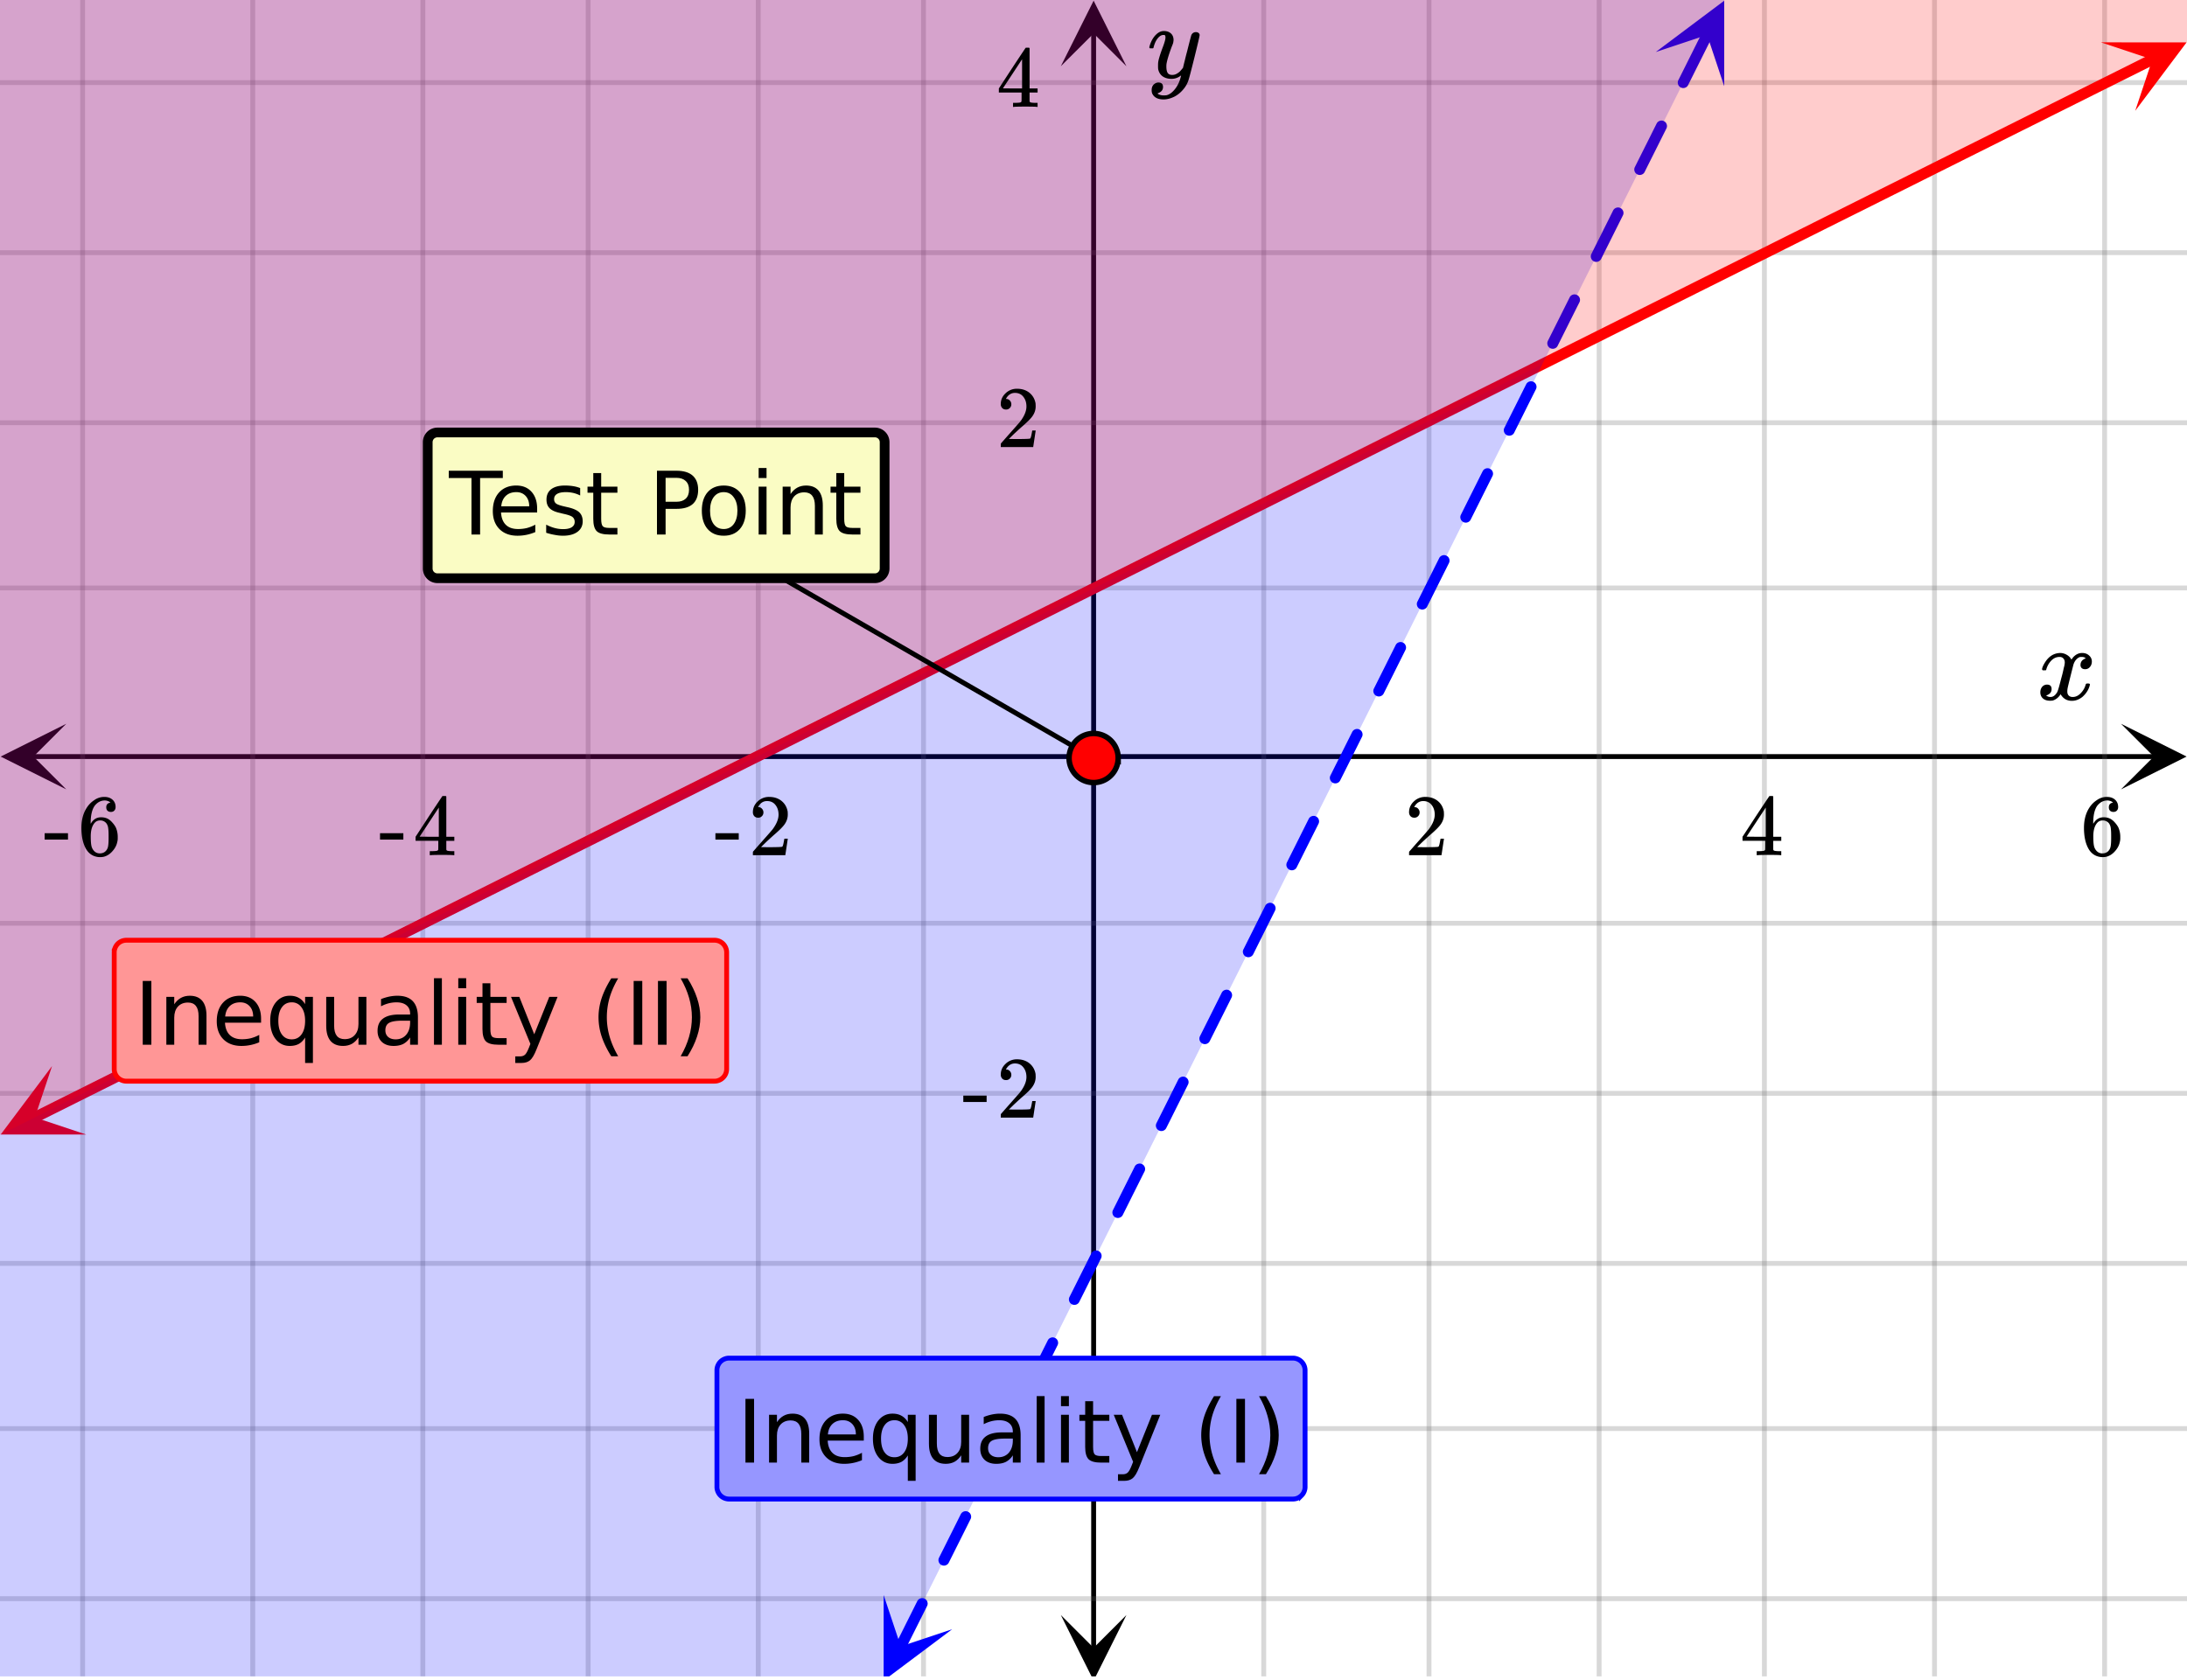 <svg xmlns="http://www.w3.org/2000/svg" xmlns:xlink="http://www.w3.org/1999/xlink" width="449.28" height="345.28" viewBox="0 0 336.96 258.96"><defs><symbol overflow="visible" id="q"><path d="M.953-4.531c-.074-.063-.11-.125-.11-.188.04-.289.212-.664.516-1.125.508-.77 1.149-1.21 1.922-1.328.145-.02.258-.031.344-.031.375 0 .723.101 1.047.297.32.187.55.43.687.718a3.71 3.71 0 0 0 .266-.343c.406-.446.867-.672 1.39-.672.446 0 .805.133 1.079.39.281.25.422.56.422.922 0 .336-.102.618-.297.844a.916.916 0 0 1-.75.344c-.211 0-.383-.055-.516-.172a.636.636 0 0 1-.187-.469c0-.5.27-.843.812-1.031a.921.921 0 0 0-.172-.125c-.105-.063-.261-.094-.468-.094-.149 0-.25.012-.313.032-.418.18-.727.539-.922 1.078-.031.093-.187.703-.469 1.828-.28 1.125-.433 1.758-.453 1.89a2.74 2.74 0 0 0-.047.5c0 .262.07.47.22.625.155.149.359.22.609.22.457 0 .867-.192 1.234-.579.375-.383.625-.813.75-1.281.039-.114.078-.176.11-.188.03-.02.113-.031.25-.031.206 0 .312.047.312.14 0 .012-.012.07-.031.172-.188.68-.57 1.266-1.141 1.766-.512.399-1.047.594-1.61.594-.761 0-1.34-.336-1.734-1.016-.312.492-.715.813-1.203.969-.105.02-.246.031-.422.031C1.441.156.992-.062.734-.5a1.316 1.316 0 0 1-.156-.656c0-.32.094-.598.281-.828a.95.95 0 0 1 .75-.344c.47 0 .704.23.704.687 0 .399-.188.688-.563.875l-.094.047-.078.031a.123.123 0 0 1-.047.016l-.047.016c0 .031.082.086.25.156.125.055.266.078.422.078.383 0 .723-.242 1.016-.734.113-.196.32-.907.625-2.125.07-.25.144-.524.219-.828.07-.301.125-.536.156-.704.039-.164.066-.265.078-.296.063-.29.094-.5.094-.625 0-.27-.074-.477-.219-.625-.137-.157-.328-.235-.578-.235-.492 0-.918.188-1.281.563a3.171 3.171 0 0 0-.75 1.297c-.024.105-.047.168-.079.187-.023.012-.109.016-.265.016zm0 0"/></symbol><symbol overflow="visible" id="v"><path d="M7.531-7.031c.157 0 .285.043.39.125a.41.41 0 0 1 .173.343c0 .137-.266 1.278-.797 3.422-.531 2.137-.84 3.305-.922 3.516a4.073 4.073 0 0 1-.844 1.469 4.38 4.38 0 0 1-1.343 1.078c-.586.281-1.133.422-1.641.422-.824 0-1.387-.262-1.688-.781-.105-.157-.156-.376-.156-.657 0-.367.102-.652.313-.86.226-.21.468-.312.718-.312.477 0 .72.227.72.688 0 .394-.196.687-.579.875-.023.008-.047.02-.078.031-.031.02-.059.035-.078.047-.024.008-.043.016-.063.016l-.047.03c.032.063.145.13.344.204.176.063.352.094.531.094h.125c.188 0 .329-.012.422-.031.414-.118.805-.391 1.172-.829.375-.437.66-.96.86-1.562.113-.363.171-.578.171-.64 0-.009-.011-.005-.03.015a.546.546 0 0 0-.095.062c-.406.29-.855.438-1.343.438-.555 0-1.012-.133-1.375-.39-.356-.259-.586-.634-.688-1.126a4.332 4.332 0 0 1-.016-.5c0-.258.008-.46.032-.61.07-.456.32-1.253.75-2.39.238-.644.36-1.093.36-1.343A.756.756 0 0 0 2.78-6.5c-.031-.063-.094-.094-.187-.094h-.078c-.25 0-.493.117-.72.344-.355.355-.62.875-.796 1.563 0 .011-.008.03-.016.062a.22.22 0 0 1-.03.063l-.032.015C.91-4.535.89-4.53.859-4.53H.437c-.062-.063-.093-.11-.093-.14 0-.04.015-.118.047-.235.226-.758.57-1.352 1.03-1.782.364-.343.75-.515 1.157-.515.457 0 .82.125 1.094.375.27.25.406.594.406 1.031-.023.211-.039.324-.047.344 0 .074-.086.308-.25.703-.449 1.21-.715 2.094-.797 2.656a3.234 3.234 0 0 0-.015.375c0 .418.062.735.187.953.133.22.375.329.719.329.25 0 .484-.063.703-.188.227-.133.399-.266.516-.39.113-.126.258-.298.437-.516 0-.008.024-.117.078-.328.051-.22.13-.536.235-.954.101-.425.207-.832.312-1.218.407-1.625.63-2.477.672-2.563a.735.735 0 0 1 .703-.437zm0 0"/></symbol><symbol overflow="visible" id="r"><path d="M1.484-5.781c-.25 0-.449-.078-.593-.235a.872.872 0 0 1-.22-.609c0-.645.243-1.195.735-1.656a2.46 2.46 0 0 1 1.766-.703c.77 0 1.41.21 1.922.625.508.418.82.964.937 1.64.008.168.016.32.016.453 0 .524-.156 1.012-.469 1.47-.25.374-.758.89-1.516 1.546-.324.281-.777.695-1.359 1.234l-.781.766 1.016.016c1.414 0 2.164-.024 2.25-.079.039-.007.085-.101.14-.28.031-.095.094-.4.188-.923v-.03h.53v.03l-.374 2.47V0h-5v-.25c0-.188.008-.29.031-.313.008-.007.383-.437 1.125-1.28.977-1.095 1.61-1.813 1.89-2.157.602-.82.907-1.57.907-2.25 0-.594-.156-1.086-.469-1.484-.312-.407-.746-.61-1.297-.61-.523 0-.945.235-1.265.703-.024.032-.047.079-.078.141a.274.274 0 0 0-.047.078c0 .012.02.016.062.016a.68.68 0 0 1 .547.25.801.801 0 0 1 .219.562c0 .23-.078.422-.235.578a.76.76 0 0 1-.578.235zm0 0"/></symbol><symbol overflow="visible" id="s"><path d="M6.234 0c-.125-.031-.71-.047-1.75-.047-1.074 0-1.671.016-1.796.047h-.126v-.625h.422c.383-.008.618-.031.704-.063a.286.286 0 0 0 .171-.14c.008-.008.016-.25.016-.719v-.672h-3.5v-.625l2.031-3.11A431.58 431.58 0 0 1 4.5-9.108c.02-.008.113-.016.281-.016h.25l.078.078v6.203h1.235v.625H5.109V-.89a.25.25 0 0 0 .079.157c.07.062.328.101.765.109h.39V0zm-2.28-2.844v-4.5L1-2.859l1.469.015zm0 0"/></symbol><symbol overflow="visible" id="t"><path d="M5.031-8.11c-.199-.195-.48-.304-.843-.328-.625 0-1.153.274-1.579.813-.418.586-.625 1.492-.625 2.719L2-4.86l.11-.172c.363-.54.859-.813 1.484-.813.414 0 .781.09 1.094.266a2.6 2.6 0 0 1 .64.547c.219.242.395.492.531.75.196.449.297.933.297 1.453v.234c0 .211-.027.403-.078.578-.105.532-.383 1.032-.828 1.5-.387.407-.82.66-1.297.766a2.688 2.688 0 0 1-.547.047c-.168 0-.32-.016-.453-.047-.668-.125-1.2-.484-1.594-1.078C.83-1.66.563-2.79.563-4.218c0-.97.171-1.817.515-2.548.344-.726.82-1.296 1.438-1.703a2.62 2.62 0 0 1 1.562-.515c.531 0 .953.14 1.266.421.32.282.484.665.484 1.141 0 .23-.07.414-.203.547-.125.137-.297.203-.516.203-.218 0-.398-.062-.53-.187-.126-.125-.188-.301-.188-.532 0-.406.21-.644.64-.718zm-.593 3.235a1.18 1.18 0 0 0-.97-.484c-.335 0-.605.105-.812.312C2.22-4.597 2-3.883 2-2.907c0 .794.05 1.345.156 1.657.094.273.242.5.453.688.22.187.477.28.782.28.457 0 .804-.171 1.046-.515.133-.187.22-.41.25-.672.04-.258.063-.64.063-1.14v-.422c0-.508-.023-.895-.063-1.156a1.566 1.566 0 0 0-.25-.688zm0 0"/></symbol><symbol overflow="visible" id="u"><path d="M.14-2.406v-.985h3.594v.985zm0 0"/></symbol><symbol overflow="visible" id="w"><path d="M1.328-9.828h1.328V0H1.328zm0 0"/></symbol><symbol overflow="visible" id="x"><path d="M7.406-4.453V0H6.188v-4.406c0-.696-.137-1.219-.407-1.563-.273-.351-.68-.531-1.218-.531-.657 0-1.18.21-1.563.625-.375.418-.563.984-.563 1.703V0H1.22v-7.375h1.218v1.14c.29-.437.633-.765 1.032-.984.394-.218.847-.328 1.36-.328.843 0 1.484.262 1.921.781.438.524.656 1.293.656 2.313zm0 0"/></symbol><symbol overflow="visible" id="y"><path d="M7.578-3.984v.593H2.016c.05.836.3 1.47.75 1.907.445.43 1.07.64 1.875.64.468 0 .921-.05 1.359-.156a5.827 5.827 0 0 0 1.297-.516v1.141a6.956 6.956 0 0 1-2.734.563C3.394.188 2.469-.149 1.78-.829 1.094-1.516.75-2.441.75-3.61c0-1.207.32-2.164.969-2.875.656-.707 1.535-1.063 2.64-1.063.989 0 1.77.32 2.344.953.582.637.875 1.508.875 2.61zm-1.219-.36c0-.664-.183-1.195-.546-1.593-.368-.395-.844-.594-1.438-.594-.68 0-1.219.195-1.625.578-.406.387-.64.922-.703 1.61zm0 0"/></symbol><symbol overflow="visible" id="z"><path d="M2-3.688c0 .899.18 1.602.547 2.11.363.5.867.75 1.515.75.633 0 1.133-.25 1.5-.75.375-.508.563-1.211.563-2.11 0-.882-.188-1.578-.563-2.078a1.757 1.757 0 0 0-1.5-.765c-.648 0-1.152.258-1.515.765C2.18-5.266 2-4.57 2-3.687zm4.125 2.579c-.262.437-.586.765-.969.984-.386.207-.851.313-1.39.313-.899 0-1.625-.352-2.188-1.063C1.023-1.582.75-2.52.75-3.688c0-1.156.273-2.085.828-2.796.563-.707 1.29-1.063 2.188-1.063.539 0 1.004.11 1.39.328.383.211.707.532.969.969v-1.125h1.203V2.813H6.125zm0 0"/></symbol><symbol overflow="visible" id="A"><path d="M1.14-2.906v-4.469h1.22v4.422c0 .7.132 1.226.406 1.578.27.344.675.516 1.218.516.657 0 1.172-.207 1.547-.625.383-.414.578-.985.578-1.704v-4.187h1.22V0h-1.22v-1.125c-.293.45-.636.781-1.03 1-.388.207-.837.313-1.345.313-.843 0-1.492-.258-1.937-.782-.438-.531-.656-1.3-.656-2.312zm3.048-4.64zm0 0"/></symbol><symbol overflow="visible" id="B"><path d="M4.625-3.703c-.98 0-1.664.117-2.047.344-.375.218-.562.601-.562 1.14 0 .43.14.766.421 1.016.29.25.676.375 1.157.375.676 0 1.219-.235 1.625-.703.406-.477.61-1.114.61-1.907v-.265zm2.406-.5V0H5.828v-1.125a2.75 2.75 0 0 1-1.047 1c-.406.207-.906.313-1.5.313-.761 0-1.367-.208-1.812-.625C1.03-.863.812-1.43.812-2.141c0-.832.274-1.457.829-1.875.55-.425 1.379-.64 2.484-.64h1.703v-.125c0-.551-.183-.977-.547-1.282-.367-.312-.883-.468-1.547-.468-.43 0-.84.054-1.234.156a5.593 5.593 0 0 0-1.156.453v-1.11a7.834 7.834 0 0 1 1.297-.39c.414-.082.82-.125 1.218-.125 1.063 0 1.852.277 2.375.828.532.555.797 1.39.797 2.516zm0 0"/></symbol><symbol overflow="visible" id="C"><path d="M1.266-10.25h1.218V0H1.266zm0 0"/></symbol><symbol overflow="visible" id="D"><path d="M1.266-7.375h1.218V0H1.266zm0-2.875h1.218v1.547H1.266zm0 0"/></symbol><symbol overflow="visible" id="E"><path d="M2.469-9.469v2.094h2.5v.938h-2.5v4.015c0 .594.082.98.25 1.156.164.168.5.25 1 .25h1.25V0h-1.25C2.78 0 2.133-.172 1.78-.516c-.355-.351-.531-.988-.531-1.906v-4.015H.36v-.938h.89v-2.094zm0 0"/></symbol><symbol overflow="visible" id="F"><path d="M4.344.688C4 1.563 3.66 2.133 3.328 2.405c-.324.27-.758.406-1.297.406h-.969V1.798h.72c.331 0 .585-.086.765-.25.187-.156.394-.527.625-1.11l.219-.562-2.985-7.25h1.281l2.297 5.766 2.313-5.766h1.281zm0 0"/></symbol><symbol overflow="visible" id="H"><path d="M4.188-10.234c-.594 1.011-1.04 2.011-1.329 3a10.952 10.952 0 0 0-.421 3c0 1.011.144 2.015.437 3.015.29.992.727 1.989 1.313 3H3.125C2.469.75 1.973-.266 1.641-1.266a9.575 9.575 0 0 1-.485-2.968c0-.977.16-1.961.485-2.954.332-.988.828-2.003 1.484-3.046zm0 0"/></symbol><symbol overflow="visible" id="I"><path d="M1.078-10.234h1.063c.656 1.043 1.144 2.058 1.468 3.046.332.993.5 1.977.5 2.954 0 .98-.168 1.968-.5 2.968-.324 1-.812 2.016-1.468 3.047H1.078c.582-1.011 1.016-2.008 1.297-3 .29-1 .438-2.004.438-3.015 0-1.008-.149-2.008-.438-3-.281-.989-.715-1.989-1.297-3zm0 0"/></symbol><symbol overflow="visible" id="J"><path d="M-.047-9.828h8.328v1.125h-3.5V0H3.453v-8.703h-3.5zm0 0"/></symbol><symbol overflow="visible" id="K"><path d="M5.969-7.156v1.14a4.708 4.708 0 0 0-1.063-.39 5.208 5.208 0 0 0-1.14-.125c-.606 0-1.059.093-1.36.281-.304.18-.453.45-.453.813 0 .28.102.507.313.671.218.157.656.309 1.312.454l.406.093c.864.188 1.473.45 1.829.782.363.335.546.804.546 1.406 0 .687-.273 1.23-.812 1.625-.543.398-1.29.594-2.234.594-.399 0-.81-.043-1.235-.126-.43-.07-.875-.18-1.344-.328v-1.25c.446.23.883.403 1.313.516.437.117.867.172 1.297.172.57 0 1.008-.094 1.312-.281.313-.196.469-.473.469-.829 0-.332-.117-.585-.344-.765-.218-.176-.703-.344-1.453-.5l-.422-.11c-.75-.156-1.293-.394-1.625-.718-.336-.32-.5-.77-.5-1.344 0-.695.242-1.234.735-1.61.5-.374 1.195-.562 2.093-.562.446 0 .868.031 1.266.094.395.062.758.164 1.094.297zm0 0"/></symbol><symbol overflow="visible" id="L"><path d="M2.656-8.734v3.687h1.672c.613 0 1.086-.156 1.422-.469.344-.32.516-.78.516-1.375 0-.593-.172-1.046-.516-1.359-.336-.32-.809-.484-1.422-.484zM1.328-9.828h3c1.102 0 1.938.25 2.5.75.563.5.844 1.23.844 2.187 0 .97-.281 1.704-.844 2.204-.562.492-1.398.734-2.5.734H2.656V0H1.328zm0 0"/></symbol><symbol overflow="visible" id="M"><path d="M4.125-6.531c-.648 0-1.164.258-1.547.765-.375.512-.562 1.204-.562 2.079 0 .886.187 1.585.562 2.093.375.5.89.75 1.547.75.645 0 1.156-.25 1.531-.75.383-.508.578-1.207.578-2.093 0-.864-.195-1.551-.578-2.063-.375-.52-.886-.781-1.531-.781zm0-1.016c1.05 0 1.879.344 2.484 1.031.602.68.907 1.621.907 2.829 0 1.21-.305 2.156-.907 2.843C6.004-.156 5.176.187 4.125.187c-1.055 0-1.883-.343-2.484-1.03C1.047-1.532.75-2.478.75-3.689c0-1.207.297-2.148.89-2.828.602-.687 1.43-1.03 2.485-1.03zm0 0"/></symbol><clipPath id="a"><path d="M0 0h336.96v258.367H0zm0 0"/></clipPath><clipPath id="b"><path d="M.102 111.547H11V122H.102zm0 0"/></clipPath><clipPath id="c"><path d="M326.79 111.547h10.17V122h-10.17zm0 0"/></clipPath><clipPath id="d"><path d="M12 0h313v258.367H12zm0 0"/></clipPath><clipPath id="e"><path d="M163.445 248H174v10.367h-10.555zm0 0"/></clipPath><clipPath id="f"><path d="M163.445 0H174v10.21h-10.555zm0 0"/></clipPath><clipPath id="g"><path d="M0 12h336.96v235H0zm0 0"/></clipPath><clipPath id="h"><path d="M136 245h11v13.367h-11zm0 0"/></clipPath><clipPath id="i"><path d="M130.875 256.375l11.871-23.734 23.734 11.87-11.87 23.735zm0 0"/></clipPath><clipPath id="j"><path d="M255 0h11v14h-11zm0 0"/></clipPath><clipPath id="k"><path d="M255.11 8.016l11.87-23.739 23.735 11.875-11.871 23.735zm0 0"/></clipPath><clipPath id="l"><path d="M0 164h14v11H0zm0 0"/></clipPath><clipPath id="m"><path d="M-2.531 169.574l23.738-11.863 11.863 23.738-23.738 11.863zm0 0"/></clipPath><clipPath id="n"><path d="M323 6h13.96v12H323zm0 0"/></clipPath><clipPath id="o"><path d="M323.707 6.527l23.738-11.863 11.868 23.738-23.743 11.864zm0 0"/></clipPath><clipPath id="p"><path d="M0 0h336.96v258.367H0zm0 0"/></clipPath></defs><g clip-path="url(#a)" fill="#fff"><path d="M0 0h336.96v258.96H0z"/><path d="M0 0h336.96v258.96H0z"/></g><path d="M5.055 116.602h326.89" fill="none" stroke="#000" stroke-width=".749"/><g clip-path="url(#b)"><path d="M10.21 111.547L.103 116.602l10.109 5.054-5.055-5.054zm0 0"/></g><g clip-path="url(#c)"><path d="M326.79 111.547l10.108 5.055-10.109 5.054 5.055-5.054zm0 0"/></g><g clip-path="url(#d)"><path d="M194.711 0v259.117M220.171 0v259.117M246.384 0v259.117M271.848 0v259.117M298.058 0v259.117M324.27 0v259.117M142.29 0v259.117M116.827 0v259.117M90.618 0v259.117M65.151 0v259.117M38.942 0v259.117M12.73 0v259.117" fill="none" stroke-linecap="round" stroke-linejoin="round" stroke="#666" stroke-opacity=".251" stroke-width=".749"/></g><path d="M168.5 254.063V5.055" fill="none" stroke="#000" stroke-width=".749"/><g clip-path="url(#e)"><path d="M163.445 248.906l5.055 10.11 5.055-10.11-5.055 5.055zm0 0"/></g><g clip-path="url(#f)"><path d="M163.445 10.21L168.5.103l5.055 10.109-5.055-5.055zm0 0"/></g><g clip-path="url(#g)"><path d="M0 90.617h337M0 65.152h337M0 38.942h337M0 12.73h337M0 142.29h337M0 168.5h337M0 194.711h337M0 220.171h337M0 246.384h337" fill="none" stroke-linecap="round" stroke-linejoin="round" stroke="#666" stroke-opacity=".251" stroke-width=".749"/></g><path d="M137.98 253.465l.836-1.668.832-1.668.836-1.668.832-1.668.016-.023a.786.786 0 0 1 .484-.422.821.821 0 0 1 .645.043.817.817 0 0 1 .422.488.808.808 0 0 1-.047.644l-.012.024-.832 1.668-1.672 3.336-.832 1.668a.803.803 0 0 1-.488.422.823.823 0 0 1-.645-.043.828.828 0 0 1-.421-.489.807.807 0 0 1 .046-.644zm6.7-13.395l.812-1.617.832-1.668.836-1.668.832-1.672.04-.074a.817.817 0 0 1 .488-.422.814.814 0 0 1 .64.047c.211.106.352.266.422.488a.824.824 0 0 1-.043.645l-.039.07-.832 1.668-.836 1.672-.836 1.668-.809 1.617a.817.817 0 0 1-.488.422.798.798 0 0 1-.64-.047.786.786 0 0 1-.422-.484.821.821 0 0 1 .043-.645zm6.703-13.394l.785-1.57.832-1.668 1.672-3.336.058-.125a.828.828 0 0 1 .489-.422.807.807 0 0 1 .644.047.817.817 0 0 1 .422.488.798.798 0 0 1-.047.64l-.062.125-.832 1.668-1.672 3.336-.785 1.57a.81.81 0 0 1-.485.423.806.806 0 0 1-.644-.047.81.81 0 0 1-.422-.485.806.806 0 0 1 .047-.644zm6.699-13.395l.762-1.523.832-1.668 1.672-3.336.086-.172a.81.81 0 0 1 .484-.422.806.806 0 0 1 .644.047.81.81 0 0 1 .422.484.806.806 0 0 1-.047.645l-.085.172-.832 1.668-1.672 3.336-.758 1.523a.817.817 0 0 1-.488.422.808.808 0 0 1-.645-.047.817.817 0 0 1-.422-.488.798.798 0 0 1 .047-.64zm6.7-13.398l.738-1.469.832-1.668 1.671-3.336.11-.222a.817.817 0 0 1 .488-.422.813.813 0 0 1 .64.043.84.84 0 0 1 .379 1.133l-.113.222-.832 1.668-.836 1.668-.832 1.668-.738 1.469a.8.8 0 0 1-.488.425.814.814 0 0 1-.64-.046.805.805 0 0 1-.423-.489.824.824 0 0 1 .043-.644zm6.702-13.395l.711-1.422.832-1.668 1.672-3.335.133-.27a.803.803 0 0 1 .488-.422.821.821 0 0 1 .645.043.817.817 0 0 1 .422.488.807.807 0 0 1-.047.645l-.137.27-.832 1.667-.836 1.668-.832 1.668-.71 1.422a.803.803 0 0 1-.49.422.821.821 0 0 1-.644-.043.828.828 0 0 1-.422-.488.807.807 0 0 1 .047-.645zm6.7-13.394l.687-1.371.836-1.668.832-1.668.996-1.992a.806.806 0 0 1 .488-.422.814.814 0 0 1 .641.047.817.817 0 0 1 .422.488.813.813 0 0 1-.043.64l-.996 1.993-.836 1.668-.832 1.668-.688 1.37a.817.817 0 0 1-.488.423.798.798 0 0 1-.64-.047.804.804 0 0 1-.426-.485.822.822 0 0 1 .047-.644zm6.699-13.395l.664-1.324.836-1.668.832-1.668.836-1.668.183-.371a.817.817 0 0 1 .489-.422.808.808 0 0 1 .644.047.817.817 0 0 1 .422.488.814.814 0 0 1-.047.64l-.183.372-1.672 3.336-.832 1.668-.664 1.324a.81.81 0 0 1-.485.422.806.806 0 0 1-.644-.047.81.81 0 0 1-.422-.484.821.821 0 0 1 .043-.645zm6.703-13.394l1.473-2.946.832-1.668.836-1.668.21-.418a.81.81 0 0 1 .485-.421.806.806 0 0 1 .644.046.81.81 0 0 1 .422.485.806.806 0 0 1-.047.644l-.207.418-1.672 3.336-.832 1.668-.636 1.278a.828.828 0 0 1-.489.421.807.807 0 0 1-.644-.046.817.817 0 0 1-.422-.489.798.798 0 0 1 .047-.64zm6.7-13.399l.612-1.222.836-1.668.832-1.668.836-1.668.235-.47a.817.817 0 0 1 .488-.42.813.813 0 0 1 .64.042c.212.106.352.27.423.488a.821.821 0 0 1-.043.645l-.235.469-1.672 3.336-.832 1.667-.613 1.223a.81.81 0 0 1-.488.426.83.83 0 0 1-.64-.047.842.842 0 0 1-.379-1.133zm6.702-13.394l.586-1.176.836-1.668.832-1.668.836-1.668.258-.516a.842.842 0 0 1 1.133-.379.817.817 0 0 1 .422.489.808.808 0 0 1-.047.644l-.258.516-.836 1.668-.832 1.668-.836 1.668-.59 1.176a.798.798 0 0 1-.484.421.821.821 0 0 1-.645-.042.828.828 0 0 1-.422-.489.806.806 0 0 1 .047-.644zm6.7-13.395l.562-1.125.836-1.668.832-1.668.836-1.668.285-.57a.81.81 0 0 1 .484-.422.806.806 0 0 1 .645.047.817.817 0 0 1 .422.488.798.798 0 0 1-.047.64l-.281.567-.836 1.672-.832 1.668-.836 1.668-.563 1.125a.817.817 0 0 1-.488.422.807.807 0 0 1-.644-.047.81.81 0 0 1-.422-.484.806.806 0 0 1 .047-.645zm6.699-13.394l.539-1.078.836-1.668.832-1.668.836-1.668.308-.618a.817.817 0 0 1 .489-.421.798.798 0 0 1 .64.046.8.8 0 0 1 .426.489.83.83 0 0 1-.047.64l-.309.618-.835 1.668-.832 1.667-.836 1.668-.54 1.079a.817.817 0 0 1-.488.421.798.798 0 0 1-.64-.046.783.783 0 0 1-.422-.489.813.813 0 0 1 .043-.64zm6.703-13.395l.512-1.027.835-1.672.836-1.668.832-1.668.333-.664a.828.828 0 0 1 .488-.422.807.807 0 0 1 .644.047.81.81 0 0 1 .422.484.806.806 0 0 1-.047.645l-.332.664-.836 1.668-.832 1.668-.836 1.672-.515 1.027a.81.81 0 0 1-.485.422.806.806 0 0 1-.644-.047.817.817 0 0 1-.422-.488.798.798 0 0 1 .047-.64zm6.7-13.398l.487-.977 1.672-3.336.832-1.668.36-.715a.798.798 0 0 1 .484-.422.821.821 0 0 1 .645.043c.207.106.347.27.421.489a.823.823 0 0 1-.043.644l-.359.715-.836 1.668-.832 1.668-.836 1.668-.488.977a.793.793 0 0 1-.488.421.824.824 0 0 1-.645-.043.817.817 0 0 1-.422-.488.808.808 0 0 1 .047-.644zm6.698-13.395l.465-.93 1.672-3.335.832-1.668.383-.762a.81.81 0 0 1 .488-.426.83.83 0 0 1 .64.047.81.81 0 0 1 .427.488.824.824 0 0 1-.047.645l-.383.761-.836 1.668-.832 1.668-.836 1.668-.465.93a.806.806 0 0 1-.488.422.813.813 0 0 1-.64-.043.815.815 0 0 1-.423-.488.821.821 0 0 1 .043-.645zm6.703-13.394l.438-.88 1.672-3.335.832-1.668.406-.817a.828.828 0 0 1 .488-.421.806.806 0 0 1 .645.046.817.817 0 0 1 .422.489.798.798 0 0 1-.047.64l-.406.817-.836 1.668-.832 1.668-.836 1.668-.438.879a.828.828 0 0 1-.488.421.806.806 0 0 1-.645-.046.81.81 0 0 1-.421-.485.806.806 0 0 1 .046-.644zm6.7-13.395l.414-.832 1.672-3.336.832-1.668.433-.863a.806.806 0 0 1 .488-.422.798.798 0 0 1 .641.047.794.794 0 0 1 .422.488.813.813 0 0 1-.043.64l-.434.864-.832 1.668-1.672 3.336-.414.832a.817.817 0 0 1-.488.422.798.798 0 0 1-.64-.047.8.8 0 0 1-.426-.488.814.814 0 0 1 .047-.64zm6.699-13.394l.394-.782.832-1.668.836-1.672.832-1.668.457-.91a.817.817 0 0 1 .489-.422.808.808 0 0 1 .644.047.81.81 0 0 1 .422.485.806.806 0 0 1-.047.644l-.457.91-.832 1.668-.836 1.668-1.226 2.453a.81.81 0 0 1-.485.422.806.806 0 0 1-.644-.047.817.817 0 0 1-.422-.488.813.813 0 0 1 .043-.64zm0 0" fill="#00f"/><g clip-path="url(#h)"><g clip-path="url(#i)"><path d="M136.148 245.824v13.188l10.551-7.91-7.914 2.636zm0 0" fill="#00f"/></g></g><g clip-path="url(#j)"><g clip-path="url(#k)"><path d="M255.11 8.016l10.55-7.91-.004 13.183-2.636-7.91zm0 0" fill="#00f"/></g></g><path d="M5.273 172.266l4.383-2.188 2.192-1.098 4.382-2.187 2.192-1.098 2.191-1.093 2.188-1.094 2.191-1.098 4.383-2.187 2.191-1.098 6.575-3.281 2.187-1.098 4.383-2.187 2.191-1.098 4.383-2.188 2.192-1.097 4.382-2.188 2.188-1.097 4.383-2.188 2.191-1.098 4.383-2.187 2.191-1.098 2.192-1.093 2.187-1.094 2.192-1.094 2.191-1.098 4.383-2.187 2.191-1.098 4.383-2.187 2.188-1.098 4.382-2.187 2.192-1.098 4.383-2.188 2.191-1.097 4.383-2.188 2.187-1.097 6.575-3.282 2.191-1.097 4.383-2.188 2.191-1.097 2.188-1.094 2.191-1.094 2.191-1.098 4.383-2.187 2.192-1.098 4.383-2.187 2.19-1.098 2.188-1.094 2.192-1.093 2.191-1.098 6.574-3.281 2.192-1.098 2.191-1.094 2.188-1.093 2.191-1.098 4.383-2.188 2.191-1.097 4.383-2.188 2.192-1.097 2.187-1.094 2.192-1.094 2.19-1.098 4.384-2.187 2.191-1.098 6.574-3.281 2.188-1.098 4.383-2.187 2.191-1.098 4.383-2.187 2.191-1.098 2.192-1.094 2.187-1.093 2.192-1.098 4.382-2.188 2.192-1.097 4.383-2.188 2.191-1.097 2.191-1.094 2.188-1.094 2.191-1.094 2.192-1.097 4.383-2.188 2.191-1.097 4.383-2.188 2.187-1.098 4.383-2.187 2.192-1.098 4.382-2.187 2.192-1.098 2.191-1.094 2.188-1.093 2.191-1.098 6.574-3.281 2.192-1.098 4.383-2.188 2.19-1.097 2.188-1.094 2.192-1.094 2.191-1.097 4.383-2.188 2.191-1.097 4.383-2.188 2.188-1.098 4.383-2.187 2.191-1.098 6.574-3.281 2.192-1.098" fill="none" stroke-width="1.685" stroke-linecap="round" stroke-linejoin="round" stroke="red"/><g clip-path="url(#l)"><g clip-path="url(#m)"><path d="M8.02 164.3L.105 174.853h13.188l-7.914-2.637zm0 0" fill="red"/></g></g><g clip-path="url(#n)"><g clip-path="url(#o)"><path d="M323.707 6.527l13.188.004-7.915 10.547 2.641-7.91zm0 0" fill="red"/></g></g><g clip-path="url(#p)" fill-opacity=".2"><path d="M-31.645 594.445l-678.199-338.949 452.133-903.863 678.2 338.949-452.134 903.863" fill="#00f"/><path d="M-299.188 324.43L-638.284-353.47l904.265-451.93 339.098 677.895-904.265 451.934" fill="red"/></g><path d="M168.5 116.828l-67.398-38.945" fill="none" stroke-width=".758" stroke="#000"/><path d="M172.281 116.828c0 .5-.093.985-.289 1.445a3.768 3.768 0 0 1-3.492 2.336 3.777 3.777 0 0 1-3.492-2.336 3.673 3.673 0 0 1-.29-1.445 3.81 3.81 0 0 1 1.105-2.676 3.777 3.777 0 0 1 6.168 1.227c.197.465.29.945.29 1.45zm0 0" fill="red" stroke-width=".843" stroke="#000"/><use xlink:href="#q" x="313.784" y="107.84"/><use xlink:href="#r" x="216.429" y="131.804"/><use xlink:href="#s" x="268.102" y="131.804"/><use xlink:href="#t" x="320.524" y="131.804"/><use xlink:href="#u" x="110.087" y="131.804"/><use xlink:href="#r" x="115.329" y="131.804"/><use xlink:href="#u" x="58.413" y="131.804"/><use xlink:href="#s" x="63.656" y="131.804"/><use xlink:href="#u" x="6.74" y="131.804"/><use xlink:href="#t" x="11.982" y="131.804"/><use xlink:href="#v" x="176.738" y="11.982"/><use xlink:href="#r" x="153.522" y="68.898"/><use xlink:href="#s" x="153.522" y="16.476"/><use xlink:href="#u" x="148.28" y="172.244"/><use xlink:href="#r" x="153.522" y="172.244"/><path d="M110.461 229.16v-17.972c0-.25.047-.489.144-.72a1.845 1.845 0 0 1 1.012-1.01c.23-.095.469-.145.715-.145h86.871a1.889 1.889 0 0 1 1.324.55 1.889 1.889 0 0 1 .55 1.324l.001 17.973c0 .25-.05.488-.144.715-.094.23-.23.434-.407.61a1.92 1.92 0 0 1-.605.406c-.23.093-.469.14-.719.14h-86.87a1.88 1.88 0 0 1-1.325-.547 1.821 1.821 0 0 1-.403-.609 1.785 1.785 0 0 1-.144-.715zm0 0" fill="#9696ff" stroke="#00f" stroke-width=".749"/><use xlink:href="#w" x="113.527" y="225.416"/><use xlink:href="#x" x="117.271" y="225.416"/><use xlink:href="#y" x="125.509" y="225.416"/><use xlink:href="#z" x="133.747" y="225.416"/><use xlink:href="#A" x="141.985" y="225.416"/><use xlink:href="#B" x="150.222" y="225.416"/><use xlink:href="#C" x="158.46" y="225.416"/><use xlink:href="#D" x="162.205" y="225.416"/><use xlink:href="#E" x="165.949" y="225.416"/><use xlink:href="#F" x="171.191" y="225.416"/><use xlink:href="#G" x="179.429" y="225.416"/><use xlink:href="#H" x="183.922" y="225.416"/><use xlink:href="#w" x="189.165" y="225.416"/><use xlink:href="#I" x="192.909" y="225.416"/><path d="M17.598 164.754V146.78c0-.246.047-.484.144-.715a1.877 1.877 0 0 1 1.012-1.016c.23-.093.469-.14.719-.14h90.613c.25 0 .488.047.719.14.226.098.43.231.605.407a1.88 1.88 0 0 1 .547 1.324v17.973c0 .25-.047.488-.14.719-.094.23-.231.43-.407.605a1.856 1.856 0 0 1-.605.406c-.23.098-.469.145-.719.145H19.473c-.25 0-.489-.047-.72-.145-.23-.093-.429-.23-.605-.406a1.816 1.816 0 0 1-.406-.605 1.818 1.818 0 0 1-.144-.72zm0 0" fill="#ff9696" stroke="red" stroke-width=".749"/><use xlink:href="#w" x="20.665" y="161.011"/><use xlink:href="#x" x="24.409" y="161.011"/><use xlink:href="#y" x="32.647" y="161.011"/><use xlink:href="#z" x="40.885" y="161.011"/><use xlink:href="#A" x="49.122" y="161.011"/><use xlink:href="#B" x="57.36" y="161.011"/><use xlink:href="#C" x="65.598" y="161.011"/><use xlink:href="#D" x="69.342" y="161.011"/><use xlink:href="#E" x="73.087" y="161.011"/><use xlink:href="#F" x="78.329" y="161.011"/><use xlink:href="#G" x="86.567" y="161.011"/><use xlink:href="#H" x="91.06" y="161.011"/><use xlink:href="#w" x="96.302" y="161.011"/><use xlink:href="#w" x="100.047" y="161.011"/><use xlink:href="#I" x="103.791" y="161.011"/><path d="M65.824 87.621V68.148a1.59 1.59 0 0 1 .465-1.113c.145-.148.316-.262.508-.34.195-.082.394-.12.601-.12h67.403c.207 0 .41.038.601.12a1.543 1.543 0 0 1 .852.852c.078.191.121.394.121.601v19.473a1.59 1.59 0 0 1-.46 1.113 1.605 1.605 0 0 1-1.114.461H67.398c-.207 0-.406-.043-.601-.12a1.547 1.547 0 0 1-.508-.34 1.59 1.59 0 0 1-.465-1.113zm0 0" fill="#fafcc4"/><path d="M65.902 87.621V68.148a1.507 1.507 0 0 1 .438-1.059c.14-.14.305-.25.488-.323.184-.078.375-.114.57-.114h67.403c.199 0 .39.036.574.114.184.074.344.183.484.324.141.14.25.3.325.484.074.184.113.375.113.574v19.473a1.5 1.5 0 0 1-.922 1.383 1.52 1.52 0 0 1-.574.113H67.398a1.515 1.515 0 0 1-1.058-.437 1.5 1.5 0 0 1-.438-1.059zm0 0" fill="none" stroke-width="1.498" stroke="#000"/><use xlink:href="#J" x="69.19" y="82.378"/><use xlink:href="#y" x="75.181" y="82.378"/><use xlink:href="#K" x="83.419" y="82.378"/><use xlink:href="#E" x="90.159" y="82.378"/><use xlink:href="#G" x="95.401" y="82.378"/><use xlink:href="#L" x="99.895" y="82.378"/><use xlink:href="#M" x="107.384" y="82.378"/><use xlink:href="#D" x="115.621" y="82.378"/><use xlink:href="#x" x="119.366" y="82.378"/><use xlink:href="#E" x="127.604" y="82.378"/></svg>